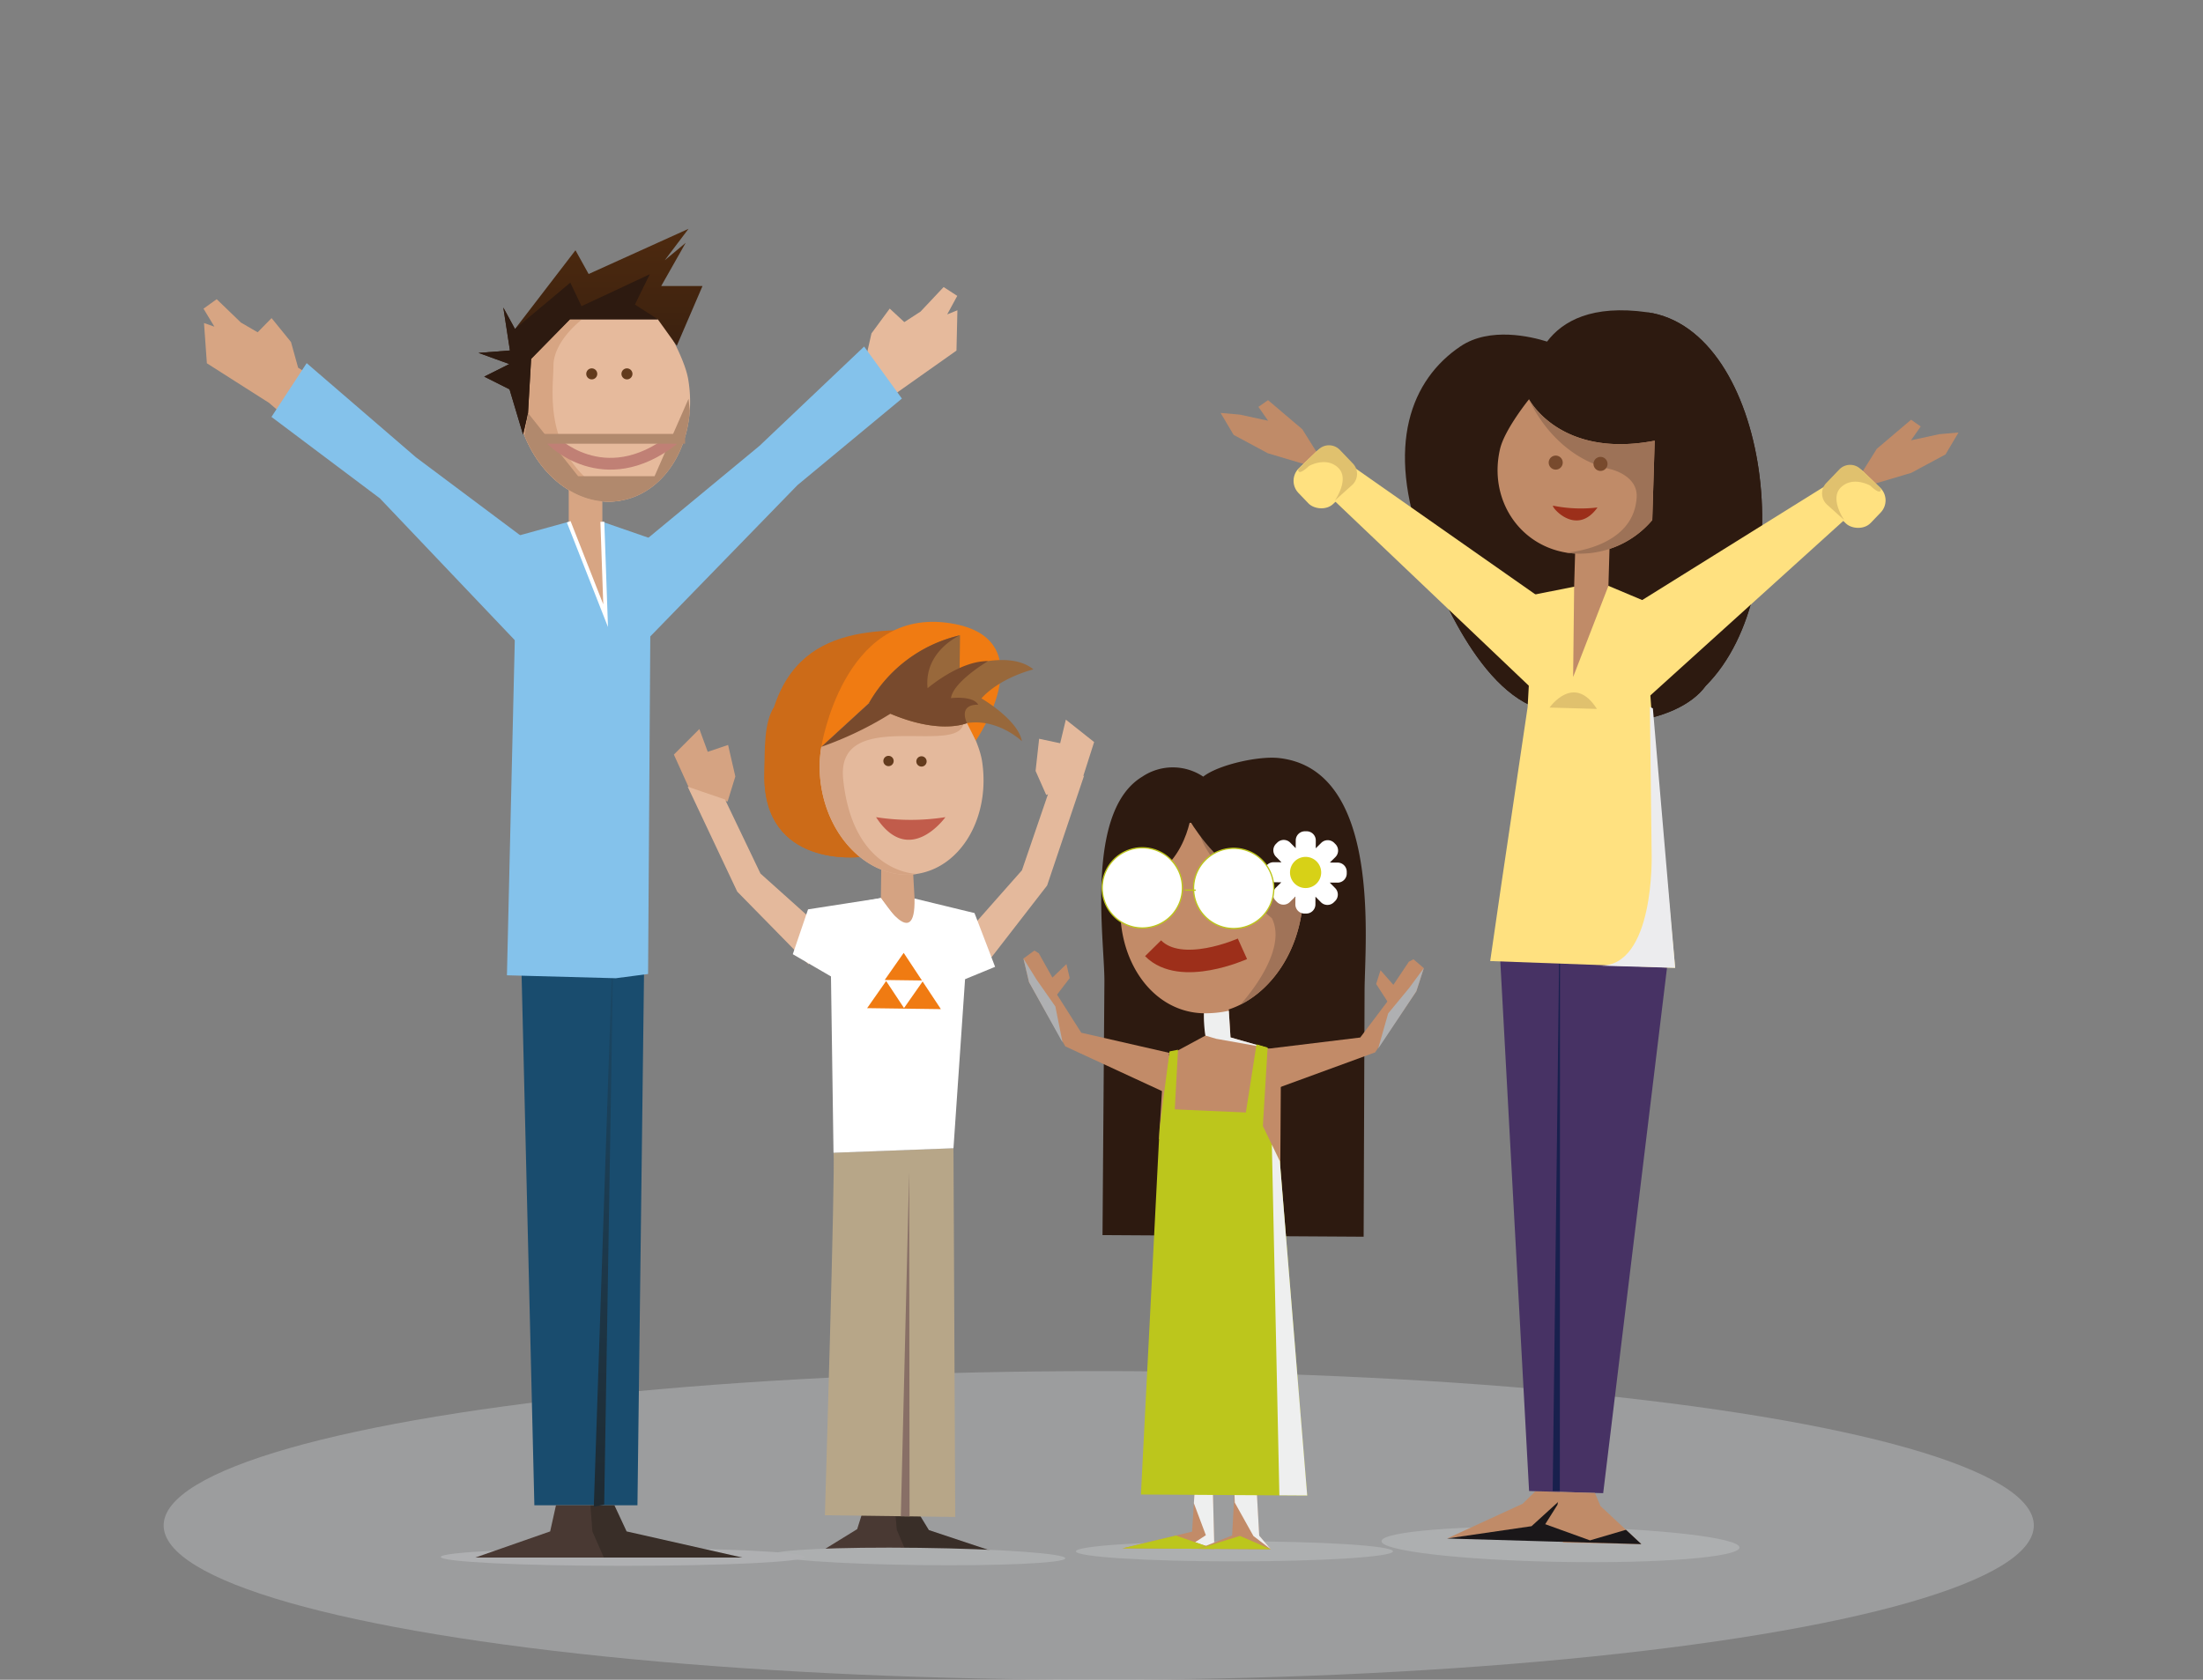 <?xml version="1.0" encoding="UTF-8"?> <svg xmlns="http://www.w3.org/2000/svg" xmlns:xlink="http://www.w3.org/1999/xlink" width="282.709" height="215.619" viewBox="0 0 282.709 215.619"><rect x="0" y="0" width="282.709" height="215.619" fill="#808080" stroke="none"/><defs><clipPath id="a"><path d="M120-175.583c216.271,0,120,184.452,120,195.393s-53.726,19.81-120,19.81S0,30.75,0,19.81-96.271-175.583,120-175.583Z" transform="translate(170 3879)" fill="#c6c8ca" opacity="0.4" style="mix-blend-mode:multiply;isolation:isolate"></path></clipPath><linearGradient id="b" x1="19.645" y1="141.778" x2="19.645" y2="140.912" gradientUnits="objectBoundingBox"><stop offset="0" stop-color="#d5a382"></stop><stop offset="0.711" stop-color="#e4b99c"></stop></linearGradient><linearGradient id="c" x1="504.149" y1="-939.09" x2="504.149" y2="-939.989" xlink:href="#b"></linearGradient><linearGradient id="d" x1="88.616" y1="-71.667" x2="88.616" y2="-72.671" gradientUnits="objectBoundingBox"><stop offset="0" stop-color="#cc6b18"></stop><stop offset="1" stop-color="#f07b12"></stop></linearGradient><linearGradient id="e" x1="78.879" y1="-131.221" x2="78.879" y2="-132.232" gradientUnits="objectBoundingBox"><stop offset="0" stop-color="#f07b12"></stop><stop offset="1" stop-color="#a95a1a"></stop></linearGradient><linearGradient id="f" x1="118.044" y1="-180.859" x2="119.039" y2="-180.859" gradientUnits="objectBoundingBox"><stop offset="0" stop-color="#784a2d"></stop><stop offset="1" stop-color="#98683b"></stop></linearGradient><linearGradient id="g" x1="194.309" y1="-961.493" x2="195.31" y2="-961.493" gradientUnits="objectBoundingBox"><stop offset="0" stop-color="#fff"></stop><stop offset="1" stop-color="#e0e2e1"></stop></linearGradient><linearGradient id="h" x1="-540.64" y1="-200.422" x2="-540.64" y2="-201.592" gradientUnits="objectBoundingBox"><stop offset="0" stop-color="#d7a583"></stop><stop offset="0.711" stop-color="#e6ba9c"></stop></linearGradient><linearGradient id="i" x1="-604.279" y1="10.557" x2="-604.279" y2="9.42" xlink:href="#h"></linearGradient><linearGradient id="j" x1="0.5" y1="1" x2="0.5" gradientUnits="objectBoundingBox"><stop offset="0" stop-color="#2d1a10"></stop><stop offset="1" stop-color="#4e2a0f"></stop></linearGradient><linearGradient id="k" x1="0.5" y1="1" x2="0.5" gradientUnits="objectBoundingBox"><stop offset="0" stop-color="#1f2a31"></stop><stop offset="1" stop-color="#194c6e"></stop></linearGradient><linearGradient id="l" x1="-563.741" y1="-136.691" x2="-563.741" y2="-137.691" gradientUnits="objectBoundingBox"><stop offset="0" stop-color="#2d1a10"></stop><stop offset="1" stop-color="#040506"></stop></linearGradient><linearGradient id="m" x1="-1260.09" y1="-508.292" x2="-1261.09" y2="-508.292" gradientUnits="objectBoundingBox"><stop offset="0" stop-color="#fff"></stop><stop offset="1" stop-color="#fff" stop-opacity="0.161"></stop></linearGradient><linearGradient id="n" x1="-1257.916" y1="-508.327" x2="-1258.916" y2="-508.327" xlink:href="#m"></linearGradient><linearGradient id="o" x1="-4914.46" y1="-729.186" x2="-4914.46" y2="-730.184" gradientUnits="objectBoundingBox"><stop offset="0" stop-color="#eeefef"></stop><stop offset="1" stop-color="#96999b"></stop></linearGradient><linearGradient id="p" x1="-2775.517" y1="-727.876" x2="-2775.517" y2="-728.872" xlink:href="#o"></linearGradient><linearGradient id="q" x1="-1584.678" y1="-1097" x2="-1584.678" y2="-1097.994" xlink:href="#o"></linearGradient><linearGradient id="r" x1="510.769" y1="-115.295" x2="510.769" y2="-116.295" xlink:href="#o"></linearGradient><linearGradient id="s" x1="-332.564" y1="-4.97" x2="-332.564" y2="-5.971" gradientUnits="objectBoundingBox"><stop offset="0" stop-color="#2d1a10"></stop><stop offset="1" stop-color="#4d2a0f"></stop></linearGradient><linearGradient id="t" x1="-350.608" y1="-4.999" x2="-350.608" y2="-6.001" gradientUnits="objectBoundingBox"><stop offset="0.428" stop-color="#2d1a10"></stop><stop offset="1" stop-color="#4d2a0f"></stop></linearGradient><linearGradient id="u" x1="-1047.007" y1="-51.508" x2="-1046.011" y2="-51.508" gradientUnits="objectBoundingBox"><stop offset="0" stop-color="#9d7257"></stop><stop offset="0.656" stop-color="#c08b68"></stop></linearGradient><linearGradient id="v" x1="-708.304" y1="-32.981" x2="-708.304" y2="-33.917" gradientUnits="objectBoundingBox"><stop offset="0" stop-color="#1a1719" stop-opacity="0"></stop><stop offset="1" stop-color="#1a1719"></stop></linearGradient><linearGradient id="w" x1="-1237.868" y1="-46.189" x2="-1237.868" y2="-47.157" gradientUnits="objectBoundingBox"><stop offset="0" stop-color="#c08b68"></stop><stop offset="1" stop-color="#9d7257"></stop></linearGradient><linearGradient id="x" x1="-3239.219" y1="-16.514" x2="-3239.219" y2="-17.521" xlink:href="#w"></linearGradient><linearGradient id="y" x1="-1575.554" y1="-8.449" x2="-1575.554" y2="-9.446" gradientUnits="objectBoundingBox"><stop offset="0" stop-color="#ececee"></stop><stop offset="1" stop-color="#c5c7c8"></stop></linearGradient></defs><g transform="translate(-579 -3723)"><ellipse cx="120" cy="19.81" rx="120" ry="19.81" transform="translate(600 3899)" fill="#c6c8ca" opacity="0.4" style="mix-blend-mode:multiply;isolation:isolate"></ellipse><g transform="translate(430.354 19.583)" clip-path="url(#a)"><g transform="translate(-5920.379 2076.635)"><g transform="translate(6155.501 1706.6)"><path d="M6219.325,1738.286l4.532-1.723,1.616-5.066-3.63-2.877-.727,3.03-2.7-.574-.455,4.128Z" transform="translate(-6171.541 -1716.063)" fill="url(#b)"></path><path d="M6206.384,1758.446l8.314-9.413,3.414-9.974,4.565-2.187-4.749,14.116-8,10.327Z" transform="translate(-6170.028 -1717.141)" fill="#e4b99c"></path><path d="M6171.464,1739.318l-4.7-1.185-2.194-4.844,3.271-3.28,1.074,2.925,2.611-.884.931,4.047Z" transform="translate(-6164.568 -1716.245)" fill="url(#c)"></path><path d="M6185.3,1758.054l-9.351-8.382-4.551-9.509-4.788-1.642,6.357,13.468,9.145,9.326Z" transform="translate(-6164.834 -1717.356)" fill="#e4b99c"></path><path d="M6197.2,1845.525l-.273,5.478,14.418.191-9.825-3.276-1.436-2.355Z" transform="translate(-6168.792 -1731.33)" fill="#392e28"></path><path d="M6195.756,1845.517l.2,2.338,1.338,3.163-11.411-.151,4.995-3.079.732-2.326Z" transform="translate(-6167.352 -1731.322)" fill="#493933"></path><path d="M6190.2,1744.523s-12.432,1.508-12.271-10.575c.237-17.992,10.858-18.68,20.484-18.553Z" transform="translate(-6166.313 -1714.335)" fill="url(#d)"></path><path d="M6190.2,1746s-12.432,1.508-12.271-10.575c.046-3.527-.043-6.639,1.25-8.71,0,0-1.584,8.583,6.154,8.686Z" transform="translate(-6166.313 -1715.815)" fill="#cc6b18"></path><path d="M6195.174,1750.29l-.078,5.842,4.572,2.3-.451-8.085Z" transform="translate(-6168.555 -1718.893)" fill="#d5a382"></path><path d="M6203.774,1726.348s2.718,4.447,3.155,7.286c1.094,7.113-2.641,13.59-8.343,14.468s-11.213-4.176-12.307-11.289a15.823,15.823,0,0,1,.022-5.019l6.106-5.6Z" transform="translate(-6167.378 -1715.747)" fill="#e4b99c"></path><path d="M6204.557,1728.383l-12.15-2.185-6.106,5.6a15.823,15.823,0,0,0-.022,5.019c1.094,7.113,6.6,12.167,12.307,11.289,0,0-8.223.008-9.479-12.149-1-9.67,15.719-2.575,15.45-7.571" transform="translate(-6167.378 -1715.747)" fill="#d5a382"></path><path d="M6196.814,1734.637a.661.661,0,1,1-.653-.67A.662.662,0,0,1,6196.814,1734.637Z" transform="translate(-6168.607 -1716.762)" fill="#633b1d"></path><path d="M6201.679,1734.7a.661.661,0,1,1-.652-.67A.661.661,0,0,1,6201.679,1734.7Z" transform="translate(-6169.241 -1716.77)" fill="#633b1d"></path><path d="M6186.333,1730.225s2.757-17.528,15.96-15.946,3.869,15.145,3.869,15.145l-2.355-4.645-11.369-.15Z" transform="translate(-6167.41 -1714.177)" fill="url(#e)"></path><path d="M6193.355,1724.888a18.129,18.129,0,0,1,11.7-8.723l-.057,4.248s6.261-2.491,9.465.125c-4.777,1.332-6.662,3.732-6.662,3.732s4.688,2.709,5.19,5.492c0,0-3.065-2.96-7.054-2.324C6205.94,1727.438,6201.614,1729.409,6193.355,1724.888Z" transform="translate(-6168.328 -1714.437)" fill="#98683b"></path><path d="M6205.94,1727.438s-4.327,1.971-12.585-2.55a18.129,18.129,0,0,1,11.7-8.723s-4.648,2.017-4.168,6.8c0,0,4.105-3.537,7.758-3.483,0,0-4.459,2.634-4.757,4.749,0,0,2.838-.346,3.5.847C6204.723,1725.038,6205.94,1727.438,6205.94,1727.438Z" transform="translate(-6168.328 -1714.437)" fill="url(#f)"></path><path d="M6187.966,1792.483c.249,1.583-1.105,46.527-1.105,46.527l16.727.222-.227-47.329" transform="translate(-6167.479 -1724.328)" fill="#b7a688"></path><path d="M6199.191,1839.616l-.051-44.176-1.07,44.161Z" transform="translate(-6168.943 -1724.789)" fill="#886f66"></path><path d="M6196.26,1726.862a44.2,44.2,0,0,1-9.927,4.932l6.105-5.6Z" transform="translate(-6167.41 -1715.747)" fill="#784a2d"></path><path d="M6197.9,1853.107c-10.378-.131-18.785-.733-18.777-1.343s8.427-1,18.805-.869,18.785.733,18.777,1.344S6208.278,1853.238,6197.9,1853.107Z" transform="translate(-6166.469 -1732.028)" fill="#adafb0" style="mix-blend-mode:multiply;isolation:isolate"></path><path d="M6203.313,1743.02s-4.655,6.53-8.9,0A28.615,28.615,0,0,0,6203.313,1743.02Z" transform="translate(-6168.465 -1717.944)" fill="#c15c4b"></path><path d="M6193.427,1754.962s4.494,7.131,4.315.058l7.7,1.87,2.643,6.9-3.854,1.587-1.488,21.7-15.395.58-.326-22.633-4.9-2.854,1.959-5.756Z" transform="translate(-6166.86 -1719.503)" fill="#fff"></path><path d="M6193.976,1754.962l-7.643,1.44,9.292.766Z" transform="translate(-6167.41 -1719.504)" fill="url(#g)"></path><path d="M6195.534,1767.211l-2.438,3.483,4.782.063Z" transform="translate(-6168.293 -1721.103)" fill="#f07b12"></path><path d="M6200.918,1767.282l-2.438,3.484,4.784.063Z" transform="translate(-6168.997 -1721.112)" fill="#f07b12"></path><path d="M6198.124,1763.054l-2.438,3.483,4.783.063Z" transform="translate(-6168.631 -1720.56)" fill="#f07b12"></path></g><g transform="translate(6095.135 1656.149)"><path d="M6103.554,1679.856l-7.982-5.084-.368-5.165,1.335.466-1.4-2.312,1.693-1.215,3.111,3,2.144,1.249,1.787-1.823,2.492,3.069.917,3.3,2.751,1.672-3.481,5.425Z" transform="translate(-6095.134 -1657.507)" fill="url(#h)"></path><path d="M6105.172,1682.89l13.915,10.455,17.726,18.641.846-13.477-13.938-10.429-14.031-12.093Z" transform="translate(-6096.445 -1658.74)" fill="#84c2eb"></path><path d="M6196.4,1678.371l7.729-5.461.12-5.177-1.311.53,1.292-2.377-1.749-1.133-2.963,3.149-2.082,1.35-1.873-1.735-2.341,3.184-.758,3.343-2.669,1.8,3.739,5.252Z" transform="translate(-6107.496 -1657.273)" fill="url(#i)"></path><path d="M6193.28,1680.215l-13.4,11.109-19.537,20.091.049-13.04L6175,1686.288l13.435-12.752Z" transform="translate(-6103.651 -1658.42)" fill="#84c2eb"></path><path d="M6176.878,1852.078c0,.629-10.458,1.139-23.359,1.139s-23.358-.51-23.358-1.139,10.458-1.139,23.358-1.139S6176.878,1851.448,6176.878,1852.078Z" transform="translate(-6099.708 -1681.587)" fill="#afb0b2" style="mix-blend-mode:multiply;isolation:isolate"></path><path d="M6149.048,1693.7v20.494l6.554.047-2.238-15.368v-3.877Z" transform="translate(-6102.175 -1661.053)" fill="#d7a583"></path><path d="M6143.693,1832.806,6141.8,1754.2l15.986,8.641-.864,69.965Z" transform="translate(-6101.228 -1668.953)" fill="#194c6e"></path><path d="M6159.879,1669.5s2.964,4.707,3.471,7.732c1.269,7.576-2.625,14.541-8.7,15.559s-12.025-4.3-13.294-11.874a16.9,16.9,0,0,1-.048-5.357l6.437-6.059Z" transform="translate(-6101.14 -1657.893)" fill="#e6ba9c"></path><path d="M6146.052,1675.5c0,3.239-1.728,12.515,8.6,17.3-6.073,1.017-12.025-4.3-13.294-11.874a16.9,16.9,0,0,1-.048-5.357l6.437-6.059h1.995S6146.052,1672.255,6146.052,1675.5Z" transform="translate(-6101.14 -1657.893)" fill="#d7a583"></path><path d="M6139.686,1673.512l-3.955-1.432,4.034-.31-.851-5.513,1.5,2.757,7.76-10.107,1.691,3.048,12.815-5.8-3.043,4.029,2.679-2.227-3.139,5.541h5.3l-3.3,7.668-2.438-3.4h-11.269l-4.988,5.082-.4,6.96-.631,2.764-1.741-5.815-3.247-1.63Z" transform="translate(-6100.435 -1656.149)" fill="url(#j)"></path><path d="M6139.686,1674.388l-3.955-1.432,4.034-.31-.851-5.513,1.5,2.756,7.1-5.951,1.434,3.025,8.763-4.1-1.907,3.889,2.939,1.888h-11.269l-4.988,5.082-.4,6.96-.631,2.764-1.741-5.815-3.247-1.631Z" transform="translate(-6100.435 -1657.025)" fill="#2d1a10"></path><path d="M6152.221,1844.613l-.213,6.714h19.71l-14.854-3.357-1.564-3.357Z" transform="translate(-6102.562 -1680.76)" fill="#392e28"></path><path d="M6150.034,1844.613l.249,3.357,1.473,3.357h-16.5l9.609-3.357.747-3.357Z" transform="translate(-6100.374 -1680.76)" fill="#493933"></path><path d="M6153.05,1677.466a.706.706,0,1,1-.706-.706A.706.706,0,0,1,6153.05,1677.466Z" transform="translate(-6102.514 -1658.841)" fill="#633b1d"></path><path d="M6158.245,1677.466a.706.706,0,1,1-.706-.706A.706.706,0,0,1,6158.245,1677.466Z" transform="translate(-6103.192 -1658.841)" fill="#633b1d"></path><path d="M6154.083,1832.863l1.279-77.5-2.612,77.785Z" transform="translate(-6102.658 -1669.106)" fill="url(#k)"></path><path d="M6154.833,1694.327c4.973-.833,8.481-5.653,8.9-11.53l-.161-1.551-4.359,9.937H6149.4l-6.427-8.105-.46,2.881C6144.754,1691.592,6149.75,1695.178,6154.833,1694.327Z" transform="translate(-6101.322 -1659.427)" fill="#b1896d"></path><path d="M6146.495,1687.28s6.641,6.967,15.616,0" transform="translate(-6101.841 -1660.215)" fill="none" stroke="#c08075" stroke-miterlimit="10" stroke-width="1.51"></path><line x2="19.49" transform="translate(42.319 26.963)" fill="none" stroke="#b1896d" stroke-miterlimit="10" stroke-width="1.259"></line><path d="M6158.406,1701.565l-6.232-2.157.42,12.052-4.736-12.052-6.61,1.822-1.32,56.394,13.97.376,4.144-.542Z" transform="translate(-6100.984 -1661.798)" fill="#84c2eb"></path><path d="M6153.364,1699.408l.42,12.052-4.736-12.052" transform="translate(-6102.175 -1661.798)" fill="none" stroke="#fff" stroke-miterlimit="10" stroke-width="0.503"></path></g><g transform="translate(6200.362 1724.046)"><ellipse cx="20.343" cy="1.29" rx="20.343" ry="1.29" transform="translate(6.739 100.58)" fill="#adafb0" style="mix-blend-mode:multiply;isolation:isolate"></ellipse><path d="M6227.814,1795.523l33.511.206.12-31.7c.038-6.18,2.2-28.306-11.007-29.745-2.625-.285-7.777.87-9.7,2.388a7.013,7.013,0,0,0-7.813,0c-7.413,4.458-4.834,20.982-4.867,26.321Z" transform="translate(-6217.667 -1734.244)" fill="#2d1a10"></path><path d="M6255.992,1792.989l.234-38.042-22.786,1.578-.223,36.325Z" transform="translate(-6218.394 -1736.947)" fill="url(#l)"></path><path d="M6234.4,1743.819s-3.123,4.893-3.672,8.047c-1.373,7.9,2.647,15.192,8.979,16.293s12.578-4.41,13.95-12.307a17.624,17.624,0,0,0,.085-5.591l-6.68-6.365Z" transform="translate(-6218.033 -1735.494)" fill="#c28b68"></path><path d="M6248.526,1743.891l6.68,6.365a17.624,17.624,0,0,1-.085,5.591c-.914,5.252-3.981,9.448-7.8,11.346,0,0,6.262-6.7,4.057-11.107,0,0-7.822-6.319-9.135-10.464h0" transform="translate(-6219.497 -1735.489)" fill="#a07358"></path><path d="M6245.819,1753.234a.737.737,0,1,0,.741-.732A.737.737,0,0,0,6245.819,1753.234Z" transform="translate(-6220.039 -1736.628)" fill="#633b1d"></path><path d="M6237.287,1753.181a.737.737,0,1,0,.742-.732A.737.737,0,0,0,6237.287,1753.181Z" transform="translate(-6218.925 -1736.621)" fill="#633b1d"></path><path d="M6246.77,1762.444s-7.888,3.557-11.468-.07" transform="translate(-6218.667 -1737.917)" fill="none" stroke="#9d2f1a" stroke-miterlimit="10" stroke-width="2.889"></path><path d="M6239.465,1741.05s5.3,11.947,17.087,12.02-2.082-13.372-2.082-13.372Z" transform="translate(-6219.209 -1734.956)" fill="#2d1a10"></path><path d="M6239.644,1742.279s-.805,8.728-8.875,9.368l1.109-9.508Z" transform="translate(-6218.073 -1735.275)" fill="#2d1a10"></path><path d="M6252.919,1749.076l1,.006-.7-.71a1.177,1.177,0,0,1,.01-1.663l.158-.156a1.176,1.176,0,0,1,1.662.01l.7.71.006-1a1.177,1.177,0,0,1,1.184-1.169l.221,0a1.175,1.175,0,0,1,1.168,1.183l-.006,1,.71-.7a1.176,1.176,0,0,1,1.663.01l.157.158a1.176,1.176,0,0,1-.01,1.662l-.71.7,1,.006a1.175,1.175,0,0,1,1.168,1.183v.222a1.176,1.176,0,0,1-1.183,1.168l-1-.007.7.711a1.176,1.176,0,0,1-.01,1.662l-.158.156a1.176,1.176,0,0,1-1.663-.01l-.7-.71-.006,1a1.177,1.177,0,0,1-1.183,1.168l-.222,0a1.177,1.177,0,0,1-1.169-1.182l.007-1-.711.7a1.173,1.173,0,0,1-1.662-.01l-.156-.157a1.175,1.175,0,0,1,.01-1.663l.709-.7-1-.006a1.177,1.177,0,0,1-1.169-1.183l0-.222A1.174,1.174,0,0,1,6252.919,1749.076Z" transform="translate(-6220.811 -1735.662)" fill="#fff"></path><path d="M6255.514,1750.869a2,2,0,1,0,2.008-1.984A2,2,0,0,0,6255.514,1750.869Z" transform="translate(-6221.305 -1736.156)" fill="#d7d117"></path><path d="M6241.278,1752.736a5.148,5.148,0,1,0,5.179-5.116A5.148,5.148,0,0,0,6241.278,1752.736Z" transform="translate(-6219.446 -1735.991)" stroke="#bcc61c" stroke-miterlimit="10" stroke-width="0.163" fill="url(#m)"></path><path d="M6227.793,1752.654a5.148,5.148,0,1,0,5.18-5.115A5.148,5.148,0,0,0,6227.793,1752.654Z" transform="translate(-6217.684 -1735.98)" stroke="#bcc61c" stroke-miterlimit="10" stroke-width="0.163" fill="url(#n)"></path><line x1="1.393" y1="0.009" transform="translate(20.718 16.993)" fill="none" stroke="#bcc61c" stroke-miterlimit="10" stroke-width="0.163"></line><path d="M6242.39,1842.82l.184,7.159-11.8-.072,8.939-2.142.318-4.959Z" transform="translate(-6218.074 -1748.421)" fill="#c28b68"></path><path d="M6243.767,1842.82l.184,7.159-2.467-.859,1.375-.9-1.536-4.1.084-1.31Z" transform="translate(-6219.451 -1748.421)" fill="url(#o)" style="mix-blend-mode:color-burn;isolation:isolate"></path><path d="M6230.772,1850.726l11.8.073-4.935-1.718Z" transform="translate(-6218.074 -1749.24)" fill="#bcc61c"></path><path d="M6246.616,1842.842l-.3,5.42-4.345,1.71,9.3.057-1.481-1.745-.3-5.423Z" transform="translate(-6219.538 -1748.425)" fill="#c28b68"></path><path d="M6247.313,1842.842l.043,1.2,2.388,4.282,2.226,1.7-1.48-1.745-.3-5.423Z" transform="translate(-6220.234 -1748.425)" fill="url(#p)" style="mix-blend-mode:color-burn;isolation:isolate"></path><path d="M6241.974,1850.794l9.3.057-3.954-1.712Z" transform="translate(-6219.538 -1749.248)" fill="#bcc61c"></path><path d="M6245.352,1774.532l-.419-6.65-3.22-.02.421,6.44-5.316,2.868-.634,10.412,15.558,3.536.093-14.691Z" transform="translate(-6218.781 -1738.634)" fill="#c28b68"></path><path d="M6243,1774.79a14.986,14.986,0,0,1-.188-2.864,14.2,14.2,0,0,0,3.19-.325l.216,3.42,4.737,1.351-6.575-1.173Z" transform="translate(-6219.645 -1739.122)" fill="url(#q)" style="mix-blend-mode:color-burn;isolation:isolate"></path><path d="M6251.334,1791.559l-2.178-4.514.612-10.066-1.427-.413-1.365,8.742-9.125-.4.417-7.652-1.091.211-1.275,9.887-2.394,46.992,21.338.131Z" transform="translate(-6218.431 -1739.77)" fill="#bcc61c"></path><path d="M6257.371,1836.408l-3.513-42.916-1.024-2.12.965,45.014Z" transform="translate(-6220.955 -1741.704)" fill="url(#r)" style="mix-blend-mode:color-burn;isolation:isolate"></path><g transform="translate(31.507 25.872)"><path d="M6253.555,1780.831l12.473-4.564,5.292-7.844-1.2-2.019-6,7.954-11.716,1.424Z" transform="translate(-6252.406 -1764.315)" fill="#c28b68"></path><path d="M6270.559,1770.786l-2.33-3.616.56-1.762,1.651,1.876,1.987-2.969.592-.313,1.327,1.137-.959,2.971Z" transform="translate(-6254.473 -1764.002)" fill="#c28b68"></path><path d="M6268.524,1775.642l1.286-4.522,2.694-3.263,1.879-2.547-.959,2.971Z" transform="translate(-6254.511 -1764.173)" fill="#afb0b2" style="mix-blend-mode:color-burn;isolation:isolate"></path></g><g transform="translate(0 24.747)"><path d="M6234.217,1781.151l-12.572-5.815-4.65-8.24,1.358-1.916,5.344,8.406,11.295,2.583Z" transform="translate(-6216.274 -1763.031)" fill="#c28b68"></path><path d="M6219.492,1769.667l2.611-3.419-.417-1.8-1.8,1.738-1.743-3.117-.565-.36-1.414,1.028.719,3.038Z" transform="translate(-6216.167 -1762.708)" fill="#c28b68"></path><path d="M6221.185,1774.656l-.921-4.61-2.426-3.467-1.67-2.689.719,3.038Z" transform="translate(-6216.167 -1762.862)" fill="#afb0b2" style="mix-blend-mode:color-burn;isolation:isolate"></path></g></g><g transform="translate(6225.666 1666.612)"><path d="M6269.018,1849.628c-.021,1.245,10.243,2.438,22.928,2.664s22.985-.6,23.007-1.846-10.243-2.439-22.927-2.665S6269.041,1848.382,6269.018,1849.628Z" transform="translate(-6248.372 -1691.631)" fill="#adafb0" style="mix-blend-mode:multiply;isolation:isolate"></path><path d="M6279.611,1672.806c3.764-2.531,9.069-1.246,11.105-.606,1.99-2.628,5.751-4.772,12.875-3.763,15.626,2.212,19.946,35.5,7.479,47.961-3.6,4.973-15.157,6.621-23.265,2.108s-12.978-19.868-12.978-19.868C6269.926,1685.512,6273.268,1677.072,6279.611,1672.806Z" transform="translate(-6248.824 -1668.183)" fill="url(#s)"></path><path d="M6303.943,1668.476c15.626,2.212,19.946,35.5,7.48,47.961-3.6,4.973-15.158,6.621-23.265,2.108s-12.978-19.868-12.978-19.868,2.654,6.99,7.133,4.434-6.967-15.107,6.442-23.467h0l15.486,15.516s11.626,22.729,10.371-10.026C6314.06,1670.721,6303.943,1668.476,6303.943,1668.476Z" transform="translate(-6249.177 -1668.221)" fill="url(#t)"></path><path d="M6293.164,1842.628l.1,4.2-14.568,1.78,9.7-4.46,1.642-1.612Z" transform="translate(-6249.636 -1690.952)" fill="url(#u)"></path><path d="M6293.139,1843.926l-1.342,5.244-13.1-.379,10.839-1.581Z" transform="translate(-6249.636 -1691.133)" fill="#1a1719"></path><path d="M6299.75,1832.459l8.307-68.4-21.55-.623,3.735,68.747Z" transform="translate(-6250.656 -1680.622)" fill="#473264"></path><path d="M6306.905,1773.627l1.121-8.521-21.544-.789.677,8.265" transform="translate(-6250.653 -1680.737)" opacity="0.4" fill="url(#v)" style="mix-blend-mode:color-burn;isolation:isolate"></path><path d="M6295.056,1842.641l-.3,1.651-1.573,2.494,2.324,2.359,10.01.2-5.246-4.892-.713-1.68Z" transform="translate(-6251.528 -1690.965)" fill="url(#w)"></path><path d="M6251.34,1688.273l-4.4-2.365-1.671-2.818,2.477.219,3.62.784-1.243-1.778,1.233-.864,4.4,3.734,2.035,3.253-1.287,1.369Z" transform="translate(-6245.271 -1669.916)" fill="#c08b68"></path><path d="M6287.113,1719.623l-27.277-25.958,3.043-3.435,24.737,17.337Z" transform="translate(-6247.173 -1671.062)" fill="#ffe180"></path><rect width="7.576" height="6.354" rx="2.249" transform="translate(8.43 21.823) rotate(-43.8)" fill="#ffe180"></rect><path d="M6263.68,1693.181a1.932,1.932,0,0,0,.057-2.732l-1.67-1.742a1.932,1.932,0,0,0-2.731-.058l-2.613,2.507s-.174,1.079,1.366-.372c0,0,2.171-1.267,3.738.189s-.406,4.239-.406,4.239Z" transform="translate(-6246.766 -1670.785)" fill="#e0c16e"></path><path d="M6346.239,1691.162l4.4-2.365,1.671-2.818-2.477.219-3.62.784,1.244-1.778-1.235-.864-4.4,3.734-2.034,3.253,1.286,1.369Z" transform="translate(-6257.615 -1670.293)" fill="#c08b68"></path><path d="M6308.388,1721.005l27.025-24.451-3.044-3.435-24.987,15.579Z" transform="translate(-6253.383 -1671.439)" fill="#ffe180"></path><rect width="6.354" height="7.576" rx="2.249" transform="matrix(0.692, -0.722, 0.722, 0.692, 76.397, 23.677)" fill="#ffe180"></rect><path d="M6334.644,1696.07a1.933,1.933,0,0,1-.057-2.732l1.671-1.742a1.931,1.931,0,0,1,2.73-.057l2.614,2.506s.174,1.08-1.366-.371c0,0-2.172-1.267-3.738.189s.406,4.238.406,4.238Z" transform="translate(-6256.865 -1671.163)" fill="#e0c16e"></path><path d="M6294.288,1830.814l.944-77.8-.028,77.795Z" transform="translate(-6251.673 -1679.261)" fill="#18204d"></path><path d="M6285.062,1757.03l1.428-9.842,3.378-22.778.79-14.409,5.178-1.025,4.4-.111,4.487,1.889,1.216,16.6,2.857,30.543Z" transform="translate(-6250.467 -1673.495)" fill="#ffe180"></path><path d="M6302.018,1701.564l-.184,6.348-4.53,11.7.129-11.588.153-5.266Z" transform="translate(-6252.066 -1672.542)" fill="url(#x)"></path><path d="M6293.828,1726.546s3.119-4.49,6.073.176" transform="translate(-6251.612 -1675.551)" fill="#e0c16e"></path><path d="M6305.517,1849.966l-1.972-1.84-4.62,1.358-5.742-2.076.506,2.216Z" transform="translate(-6251.528 -1691.588)" fill="#1a1719"></path><path d="M6307.89,1745.679l-.225-18.935.382.184,2.857,33.306-9.7-.281C6308.311,1760.159,6307.89,1745.679,6307.89,1745.679Z" transform="translate(-6252.576 -1675.83)" fill="url(#y)" style="mix-blend-mode:multiply;isolation:isolate"></path><path d="M6286.468,1687.7c.589-2.521,3.721-6.382,3.721-6.382s3.939,7.655,16.125,5.319l-.312,10.19a12.13,12.13,0,0,1-11.055,4.175C6288.789,1699.973,6284.993,1694.018,6286.468,1687.7Z" transform="translate(-6250.609 -1669.899)" fill="#c08b68"></path><path d="M6295.554,1701.005a12.13,12.13,0,0,0,11.055-4.175l.312-10.19c-12.186,2.336-16.125-5.319-16.125-5.319s2.948,7.236,10.434,8.968c0,0,3.53.765,3.377,3.594C6304.249,1700.49,6295.554,1701.005,6295.554,1701.005Z" transform="translate(-6251.216 -1669.899)" fill="#9d7257"></path><path d="M6300.311,1690.7a.9.9,0,1,0,.924-.872A.9.9,0,0,0,6300.311,1690.7Z" transform="translate(-6252.459 -1671.009)" fill="#784a2d"></path><path d="M6293.7,1690.508a.9.9,0,1,0,.924-.872A.9.9,0,0,0,6293.7,1690.508Z" transform="translate(-6251.596 -1670.984)" fill="#784a2d"></path><path d="M6294.368,1697.036c-.47-.089,2.876,4.146,5.674.225A17.961,17.961,0,0,1,6294.368,1697.036Z" transform="translate(-6251.677 -1671.951)" fill="#9c2f1a"></path></g></g></g></g></svg> 